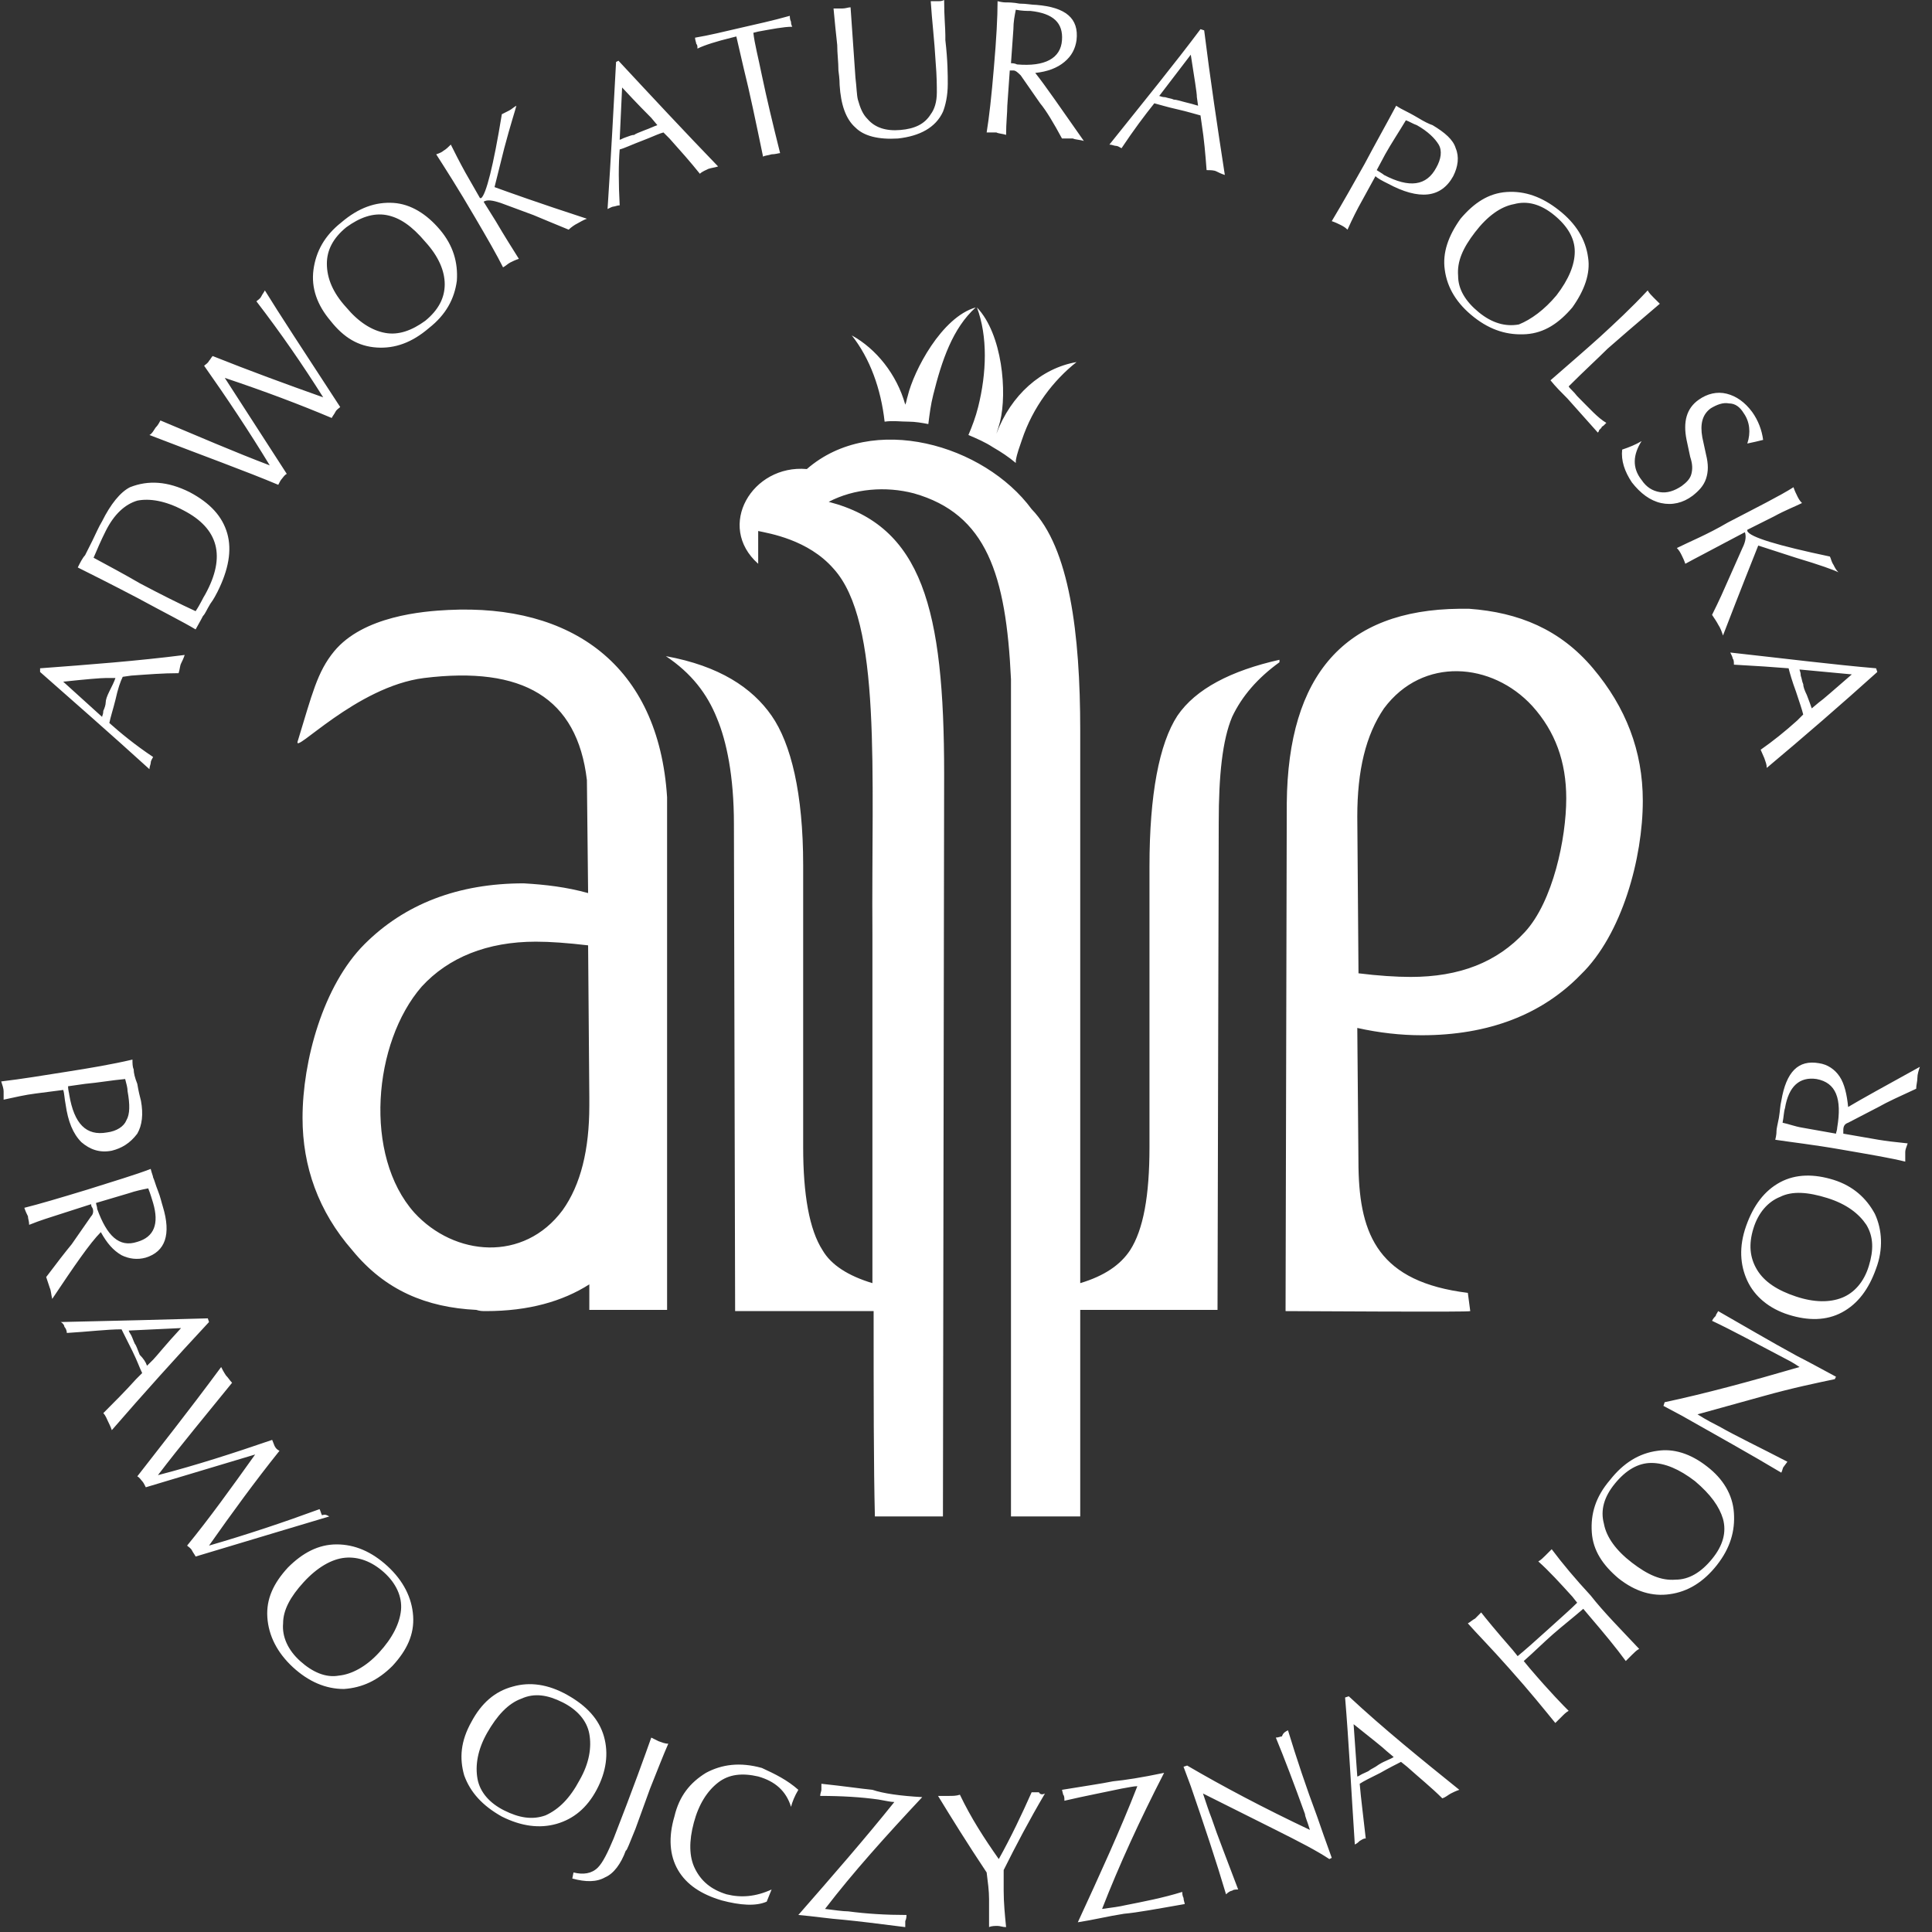 <?xml version="1.0" encoding="UTF-8"?>
<svg width="32px" height="32px" viewBox="0 0 32 32" version="1.1" xmlns="http://www.w3.org/2000/svg" xmlns:xlink="http://www.w3.org/1999/xlink">
    <rect x="0" y="0" width="32" height="32" fill="#333333" stroke="none"/>
    <!-- Generator: Sketch 62 (91390) - https://sketch.com -->
    <title>logo/ ap</title>
    <desc>Created with Sketch.</desc>
    <g id="logo/-ap" stroke="none" stroke-width="1" fill="none" fill-rule="evenodd">
        <path d="M13.605,29.545 C13.987,29.585 14.249,29.625 14.45,29.645 C14.631,29.706 14.913,29.746 15.275,29.766 C14.672,30.41 14.128,31.014 13.665,31.618 C13.826,31.638 13.967,31.658 14.048,31.658 C14.35,31.698 14.672,31.718 15.014,31.718 C15.014,31.738 15.014,31.779 14.994,31.819 L14.994,31.919 L14.994,31.919 C14.531,31.859 14.189,31.819 13.987,31.799 C13.726,31.779 13.464,31.738 13.223,31.718 C13.786,31.074 14.33,30.45 14.813,29.847 C14.752,29.847 14.672,29.826 14.551,29.806 C14.269,29.766 13.947,29.746 13.585,29.746 C13.585,29.706 13.605,29.665 13.605,29.645 L13.605,29.545 L13.605,29.545 Z M17.208,29.686 C17.228,29.726 17.268,29.726 17.308,29.706 C17.047,30.148 16.825,30.571 16.624,30.974 L16.624,31.316 L16.624,31.316 C16.624,31.517 16.644,31.718 16.664,31.919 C16.604,31.919 16.564,31.899 16.523,31.899 C16.483,31.899 16.423,31.899 16.382,31.919 L16.382,31.457 L16.382,31.457 C16.382,31.316 16.362,31.175 16.342,31.014 C16.02,30.531 15.758,30.108 15.537,29.746 L15.718,29.746 C15.779,29.746 15.839,29.746 15.899,29.726 C16.081,30.108 16.302,30.45 16.543,30.792 C16.745,30.43 16.926,30.048 17.087,29.686 L17.208,29.686 L17.208,29.686 Z M19.281,29.364 C18.878,30.148 18.536,30.893 18.254,31.618 C18.415,31.597 18.556,31.577 18.636,31.557 C18.938,31.497 19.26,31.436 19.582,31.336 C19.582,31.356 19.582,31.396 19.603,31.436 C19.603,31.477 19.623,31.517 19.623,31.537 C19.16,31.618 18.838,31.678 18.616,31.698 C18.355,31.738 18.113,31.799 17.852,31.839 C18.214,31.054 18.556,30.309 18.838,29.585 C18.777,29.585 18.697,29.605 18.576,29.625 C18.294,29.686 17.972,29.746 17.63,29.826 C17.63,29.786 17.63,29.746 17.61,29.726 L17.59,29.645 L17.59,29.645 C17.952,29.585 18.234,29.545 18.435,29.504 C18.636,29.484 18.898,29.444 19.281,29.364 Z M12.619,29.283 C12.84,29.384 13.042,29.484 13.223,29.645 C13.162,29.746 13.122,29.847 13.102,29.927 C13.021,29.665 12.84,29.504 12.558,29.424 C12.297,29.364 12.075,29.384 11.894,29.525 C11.713,29.665 11.572,29.887 11.492,30.189 C11.411,30.491 11.411,30.752 11.512,30.953 C11.613,31.155 11.774,31.296 12.035,31.376 C12.277,31.436 12.518,31.416 12.78,31.296 L12.699,31.497 C12.518,31.577 12.257,31.557 11.955,31.477 C11.613,31.376 11.371,31.215 11.23,30.974 C11.089,30.732 11.069,30.43 11.17,30.088 C11.25,29.746 11.431,29.525 11.693,29.364 C11.955,29.223 12.257,29.182 12.619,29.283 Z M21.333,28.659 C21.474,29.122 21.635,29.605 21.816,30.088 C21.877,30.269 21.957,30.491 22.058,30.772 L22.018,30.792 C21.811,30.654 21.515,30.502 21.13,30.309 L19.925,29.706 C19.985,29.887 20.025,30.008 20.065,30.108 C20.166,30.41 20.327,30.813 20.508,31.296 C20.468,31.296 20.428,31.296 20.408,31.316 C20.387,31.316 20.347,31.336 20.307,31.376 C20.146,30.833 19.945,30.229 19.723,29.585 L19.603,29.263 L19.663,29.243 C20.247,29.585 20.931,29.947 21.696,30.309 C21.655,30.169 21.615,30.088 21.615,30.048 C21.434,29.545 21.273,29.122 21.132,28.78 C21.172,28.78 21.213,28.76 21.233,28.76 C21.253,28.699 21.293,28.679 21.333,28.659 Z M10.787,28.78 C10.828,28.8 10.868,28.82 10.908,28.84 C10.969,28.86 11.009,28.881 11.069,28.881 C10.989,29.062 10.888,29.323 10.767,29.625 L10.526,30.289 L10.526,30.289 C10.425,30.531 10.385,30.652 10.365,30.652 C10.284,30.873 10.164,31.034 10.023,31.094 C9.882,31.175 9.701,31.175 9.479,31.114 L9.499,31.014 C9.66,31.054 9.801,31.034 9.902,30.933 C9.982,30.853 10.063,30.692 10.164,30.45 C10.486,29.625 10.687,29.062 10.787,28.78 Z M22.34,28.096 C22.923,28.639 23.547,29.142 24.171,29.645 C24.111,29.665 24.07,29.686 24.03,29.706 C23.99,29.726 23.95,29.766 23.889,29.786 C23.708,29.605 23.507,29.444 23.306,29.263 L23.205,29.182 C23.125,29.223 23.004,29.283 22.863,29.364 C22.702,29.444 22.581,29.504 22.521,29.545 C22.541,29.786 22.581,30.088 22.621,30.45 C22.581,30.45 22.561,30.47 22.521,30.491 C22.501,30.511 22.481,30.531 22.44,30.551 C22.38,29.645 22.34,28.84 22.279,28.116 L22.34,28.096 Z M9.399,28.075 C9.721,28.257 9.922,28.478 10.003,28.76 C10.083,29.042 10.043,29.343 9.882,29.645 C9.721,29.947 9.499,30.128 9.218,30.209 C8.936,30.289 8.634,30.249 8.312,30.088 C7.99,29.907 7.789,29.686 7.688,29.404 C7.608,29.122 7.628,28.84 7.809,28.518 C7.97,28.216 8.191,28.015 8.493,27.935 C8.775,27.854 9.077,27.894 9.399,28.075 Z M8.634,28.136 C8.413,28.216 8.231,28.418 8.07,28.699 C7.909,28.981 7.869,29.243 7.909,29.464 C7.95,29.686 8.111,29.867 8.352,29.987 C8.594,30.108 8.815,30.148 9.036,30.068 C9.258,29.967 9.439,29.786 9.6,29.484 C9.761,29.203 9.801,28.941 9.761,28.719 C9.721,28.498 9.56,28.317 9.318,28.196 C9.077,28.075 8.855,28.035 8.634,28.136 Z M22.42,28.558 L22.481,29.424 C22.501,29.424 22.521,29.404 22.561,29.384 L22.65,29.343 C22.664,29.337 22.675,29.33 22.682,29.323 C22.702,29.303 22.762,29.283 22.843,29.223 C22.943,29.162 23.024,29.142 23.084,29.102 L22.964,29.001 C22.903,28.941 22.722,28.8 22.42,28.558 Z M25.701,25.66 C25.882,25.902 26.103,26.164 26.345,26.425 C26.566,26.707 26.848,26.989 27.15,27.311 C27.109,27.331 27.069,27.371 27.029,27.411 L26.928,27.512 L26.928,27.512 C26.767,27.291 26.566,27.049 26.325,26.767 L26.224,26.647 C26.063,26.787 25.882,26.928 25.721,27.069 C25.56,27.21 25.399,27.371 25.238,27.512 L25.338,27.633 C25.681,28.035 25.902,28.257 25.982,28.337 C25.942,28.357 25.902,28.397 25.862,28.438 C25.821,28.478 25.781,28.518 25.761,28.538 C25.58,28.317 25.338,28.015 24.996,27.633 C24.694,27.291 24.453,27.049 24.312,26.888 C24.352,26.868 24.392,26.828 24.433,26.808 C24.473,26.767 24.513,26.727 24.533,26.707 C24.594,26.787 24.775,27.009 25.057,27.331 L25.137,27.431 C25.258,27.331 25.419,27.19 25.64,26.989 C25.862,26.787 26.023,26.647 26.123,26.546 L26.043,26.445 C25.842,26.224 25.66,26.023 25.479,25.862 C25.519,25.842 25.56,25.801 25.6,25.761 L25.701,25.66 L25.701,25.66 Z M5.575,25.58 C5.877,25.58 6.158,25.701 6.42,25.942 C6.682,26.184 6.823,26.465 6.843,26.767 C6.863,27.069 6.742,27.331 6.501,27.592 C6.259,27.834 5.997,27.955 5.696,27.975 C5.394,27.975 5.112,27.854 4.85,27.613 C4.589,27.371 4.448,27.089 4.428,26.787 C4.408,26.486 4.528,26.224 4.77,25.962 C5.011,25.721 5.273,25.58 5.575,25.58 Z M5.716,25.801 C5.494,25.821 5.253,25.962 5.031,26.204 C4.81,26.445 4.689,26.667 4.689,26.888 C4.669,27.109 4.77,27.331 4.971,27.512 C5.172,27.693 5.394,27.794 5.615,27.753 C5.816,27.733 6.058,27.613 6.279,27.371 C6.501,27.13 6.621,26.888 6.642,26.667 C6.662,26.445 6.561,26.224 6.36,26.043 C6.158,25.862 5.937,25.781 5.716,25.801 Z M28.277,24.292 C28.538,24.493 28.699,24.755 28.719,25.057 C28.74,25.358 28.659,25.64 28.438,25.922 C28.216,26.204 27.955,26.365 27.653,26.405 C27.371,26.445 27.089,26.365 26.808,26.143 C26.546,25.922 26.385,25.681 26.365,25.379 C26.345,25.077 26.425,24.795 26.667,24.513 C26.888,24.231 27.15,24.07 27.452,24.03 C27.713,23.99 27.995,24.07 28.277,24.292 Z M27.351,24.231 C27.13,24.231 26.928,24.352 26.747,24.574 C26.566,24.795 26.506,25.016 26.566,25.238 C26.606,25.459 26.767,25.681 27.029,25.882 C27.291,26.083 27.512,26.184 27.753,26.164 C27.975,26.164 28.176,26.043 28.357,25.821 C28.538,25.6 28.599,25.379 28.538,25.157 C28.478,24.956 28.337,24.755 28.075,24.533 C27.814,24.332 27.572,24.231 27.351,24.231 Z M3.663,22.642 C3.683,22.682 3.703,22.722 3.743,22.782 C3.784,22.823 3.804,22.863 3.844,22.903 C3.421,23.426 2.999,23.93 2.616,24.433 C3.24,24.272 3.864,24.07 4.508,23.849 L4.548,23.95 L4.548,23.95 C4.569,23.99 4.589,24.01 4.629,24.03 C4.226,24.533 3.844,25.057 3.462,25.6 C4.086,25.419 4.689,25.218 5.293,24.996 C5.313,25.036 5.313,25.057 5.333,25.097 C5.394,25.077 5.414,25.097 5.454,25.117 C5.052,25.238 4.307,25.459 3.24,25.781 C3.22,25.741 3.2,25.721 3.18,25.681 C3.16,25.64 3.119,25.62 3.099,25.6 C3.462,25.157 3.824,24.654 4.226,24.091 L2.415,24.634 C2.395,24.594 2.375,24.553 2.355,24.533 C2.335,24.513 2.314,24.473 2.274,24.453 C2.616,24.01 3.099,23.406 3.663,22.642 Z M17.087,8.433 C17.711,9.077 17.892,10.486 17.892,12.096 L17.892,21.253 C18.294,21.132 18.556,20.951 18.717,20.709 C18.938,20.367 19.039,19.804 19.039,18.999 L19.039,14.35 C19.039,13.162 19.2,12.317 19.502,11.854 C19.804,11.411 20.387,11.109 21.192,10.928 L21.192,10.969 C20.83,11.23 20.569,11.532 20.408,11.874 C20.247,12.257 20.186,12.84 20.186,13.625 L20.166,21.696 L17.892,21.696 L17.892,25.117 L16.745,25.117 L16.745,11.25 L16.745,11.25 C16.664,9.519 16.342,8.513 15.135,8.171 C14.672,8.05 14.148,8.091 13.726,8.312 C15.275,8.714 15.638,10.083 15.638,12.82 L15.618,25.117 L14.491,25.117 C14.47,24.312 14.47,23.084 14.47,21.716 L12.176,21.716 L12.156,13.645 C12.156,12.86 12.035,12.277 11.874,11.894 C11.713,11.492 11.452,11.15 11.029,10.868 C11.914,11.029 12.458,11.391 12.78,11.854 C13.102,12.317 13.303,13.142 13.303,14.33 L13.303,18.999 C13.303,19.784 13.404,20.367 13.625,20.709 C13.766,20.951 14.048,21.132 14.45,21.253 L14.45,15.477 L14.45,15.477 C14.43,12.78 14.611,10.304 13.806,9.419 C13.384,8.936 12.74,8.835 12.558,8.795 L12.558,9.338 C11.854,8.714 12.458,7.688 13.364,7.769 C14.45,6.823 16.302,7.366 17.087,8.433 Z M28.458,21.716 C28.881,21.957 29.323,22.219 29.766,22.46 C29.927,22.541 30.148,22.662 30.41,22.803 L30.39,22.843 C30.108,22.903 29.706,22.984 29.203,23.125 L28.116,23.426 C28.277,23.527 28.397,23.587 28.478,23.628 C28.76,23.789 29.142,23.97 29.605,24.211 L29.545,24.292 L29.545,24.292 C29.525,24.312 29.525,24.352 29.504,24.392 C29.001,24.091 28.458,23.789 27.854,23.447 L27.552,23.286 L27.572,23.225 C28.236,23.084 28.981,22.883 29.806,22.642 C29.686,22.561 29.605,22.521 29.565,22.501 C29.102,22.259 28.699,22.038 28.357,21.877 C28.377,21.836 28.397,21.816 28.418,21.796 C28.418,21.776 28.438,21.756 28.458,21.716 Z M3.442,21.836 L3.462,21.897 C2.918,22.481 2.375,23.084 1.852,23.688 C1.831,23.628 1.811,23.587 1.791,23.547 C1.771,23.507 1.751,23.447 1.711,23.406 C1.892,23.225 2.073,23.044 2.254,22.843 L2.355,22.742 C2.314,22.662 2.274,22.541 2.194,22.38 C2.113,22.219 2.053,22.098 2.013,22.018 C1.771,22.018 1.449,22.058 1.107,22.078 C1.107,22.038 1.087,21.997 1.067,21.977 C1.067,21.957 1.047,21.917 1.006,21.897 C1.912,21.877 2.717,21.857 3.442,21.836 Z M2.999,21.997 L2.133,22.038 C2.133,22.058 2.153,22.078 2.174,22.118 C2.194,22.158 2.214,22.219 2.234,22.259 C2.254,22.279 2.274,22.34 2.314,22.44 C2.375,22.501 2.415,22.561 2.435,22.621 L2.536,22.521 C2.596,22.46 2.737,22.279 2.999,21.997 Z M30.37,19.542 C30.692,19.643 30.913,19.844 31.054,20.106 C31.175,20.367 31.195,20.689 31.074,21.011 C30.953,21.353 30.772,21.595 30.511,21.736 C30.249,21.877 29.947,21.877 29.625,21.776 C29.303,21.675 29.062,21.474 28.941,21.213 C28.82,20.951 28.8,20.649 28.921,20.307 C29.042,19.965 29.223,19.723 29.484,19.582 C29.746,19.442 30.048,19.442 30.37,19.542 Z M24.332,10.083 C25.157,10.143 25.842,10.425 26.385,11.069 C26.928,11.713 27.21,12.438 27.21,13.263 C27.21,14.209 26.868,15.477 26.184,16.141 C25.54,16.805 24.654,17.147 23.547,17.147 C23.205,17.147 22.843,17.107 22.481,17.026 L22.481,17.026 L22.501,19.341 C22.521,20.468 22.843,21.233 24.312,21.414 C24.312,21.414 24.352,21.716 24.352,21.716 C24.352,21.736 21.655,21.716 21.293,21.716 L21.293,21.716 L21.313,13.303 C21.333,11.17 22.279,10.103 24.171,10.083 L24.171,10.083 Z M11.049,13.203 L11.049,21.696 L9.761,21.696 L9.761,21.273 C9.318,21.555 8.755,21.716 8.05,21.716 C7.99,21.716 7.95,21.716 7.889,21.696 C7.064,21.655 6.38,21.374 5.836,20.709 C5.273,20.065 5.011,19.321 5.011,18.516 C5.011,17.57 5.353,16.322 6.038,15.638 C6.702,14.974 7.587,14.631 8.674,14.631 C9.036,14.652 9.379,14.692 9.741,14.792 L9.721,12.921 C9.56,11.552 8.654,11.029 7.024,11.23 C5.897,11.371 4.85,12.518 4.931,12.277 C5.172,11.492 5.253,11.13 5.535,10.787 C6.018,10.204 7.004,10.123 7.426,10.103 C9.459,10.003 10.908,11.009 11.049,13.203 Z M29.484,19.824 C29.283,19.904 29.122,20.086 29.042,20.347 C28.961,20.609 28.981,20.83 29.102,21.031 C29.223,21.233 29.444,21.374 29.746,21.474 C30.048,21.575 30.309,21.575 30.511,21.494 C30.712,21.414 30.873,21.233 30.953,20.971 C31.034,20.709 31.034,20.488 30.913,20.287 C30.792,20.106 30.591,19.945 30.269,19.844 C29.947,19.743 29.686,19.723 29.484,19.824 Z M2.496,19.361 C2.516,19.442 2.536,19.482 2.536,19.502 C2.556,19.542 2.576,19.623 2.616,19.723 C2.657,19.824 2.677,19.925 2.697,19.985 C2.838,20.448 2.737,20.73 2.415,20.83 C2.274,20.87 2.133,20.85 2.013,20.79 C1.872,20.709 1.771,20.589 1.67,20.408 C1.489,20.589 1.228,20.971 0.865,21.514 C0.845,21.434 0.845,21.374 0.825,21.333 C0.805,21.273 0.785,21.213 0.765,21.152 C0.946,20.911 1.087,20.73 1.187,20.609 L1.509,20.146 C1.55,20.106 1.55,20.045 1.53,20.005 C1.53,20.005 1.509,19.985 1.509,19.945 L0.946,20.126 C0.825,20.166 0.684,20.206 0.483,20.287 C0.483,20.226 0.463,20.186 0.463,20.146 C0.443,20.106 0.423,20.065 0.403,20.005 C0.644,19.945 0.986,19.844 1.449,19.703 C1.892,19.562 2.234,19.462 2.496,19.361 Z M8.875,15.597 C8.07,15.597 7.426,15.859 6.984,16.342 C6.179,17.268 6.018,19.14 6.863,20.086 C7.527,20.81 8.674,20.911 9.318,20.045 C9.62,19.623 9.761,19.039 9.761,18.314 L9.761,18.174 L9.741,15.658 C9.399,15.618 9.117,15.597 8.875,15.597 Z M2.455,19.683 C2.355,19.703 2.254,19.723 2.133,19.764 L1.59,19.925 C1.59,19.945 1.61,19.985 1.61,20.025 C1.771,20.468 1.972,20.669 2.274,20.569 C2.556,20.488 2.636,20.267 2.536,19.925 C2.516,19.864 2.496,19.784 2.455,19.683 Z M30.128,17.61 C30.269,17.63 30.39,17.711 30.47,17.831 C30.551,17.952 30.591,18.133 30.611,18.335 C30.813,18.214 31.215,17.992 31.799,17.67 C31.779,17.731 31.758,17.791 31.758,17.852 C31.758,17.912 31.738,17.972 31.738,18.033 C31.477,18.153 31.255,18.254 31.114,18.335 L30.611,18.596 C30.551,18.616 30.531,18.657 30.531,18.717 L30.531,18.777 L30.531,18.777 L31.114,18.878 C31.235,18.898 31.396,18.918 31.597,18.938 C31.577,18.999 31.557,19.039 31.557,19.079 L31.557,19.24 L31.557,19.24 C31.316,19.18 30.953,19.119 30.491,19.039 C30.028,18.958 29.665,18.918 29.404,18.878 C29.424,18.797 29.424,18.757 29.424,18.737 C29.424,18.697 29.444,18.616 29.464,18.516 C29.484,18.395 29.484,18.314 29.504,18.234 C29.585,17.751 29.786,17.55 30.128,17.61 Z M2.194,17.55 C2.194,17.61 2.194,17.67 2.214,17.711 C2.214,17.771 2.234,17.852 2.274,17.952 C2.294,18.073 2.314,18.153 2.335,18.234 C2.375,18.455 2.355,18.636 2.274,18.777 C2.153,18.938 2.013,19.019 1.852,19.059 C1.65,19.099 1.489,19.039 1.348,18.918 C1.208,18.777 1.127,18.576 1.087,18.294 C1.067,18.194 1.067,18.113 1.047,18.053 L0.584,18.113 C0.423,18.133 0.242,18.174 0.06,18.214 L0.06,18.073 L0.06,18.073 C0.06,18.033 0.04,17.972 0.02,17.912 C0.362,17.872 0.725,17.811 1.107,17.751 C1.489,17.691 1.852,17.63 2.194,17.55 Z M29.565,18.355 C29.545,18.415 29.545,18.496 29.525,18.596 C29.625,18.616 29.726,18.657 29.847,18.677 L30.41,18.777 C30.41,18.757 30.43,18.717 30.43,18.677 C30.511,18.194 30.41,17.932 30.088,17.872 C29.806,17.831 29.625,17.992 29.565,18.355 Z M2.073,17.872 C1.852,17.892 1.63,17.932 1.409,17.952 L1.127,17.992 C1.127,18.053 1.147,18.113 1.147,18.133 C1.228,18.616 1.429,18.818 1.771,18.757 C1.932,18.737 2.053,18.657 2.093,18.556 C2.153,18.455 2.153,18.294 2.113,18.073 C2.113,18.013 2.093,17.952 2.073,17.872 Z M25.379,11.693 C24.714,10.969 23.567,10.868 22.923,11.733 C22.621,12.176 22.481,12.76 22.481,13.525 L22.481,13.525 L22.501,16.121 C22.823,16.161 23.125,16.181 23.366,16.181 C24.171,16.181 24.795,15.94 25.258,15.436 C25.721,14.933 25.942,13.887 25.942,13.223 C25.942,12.619 25.761,12.116 25.379,11.693 Z M3.059,10.848 C3.039,10.908 3.019,10.948 2.999,10.989 C2.979,11.029 2.979,11.089 2.958,11.15 C2.697,11.15 2.455,11.17 2.174,11.19 L2.033,11.21 C1.992,11.291 1.952,11.411 1.912,11.592 C1.872,11.753 1.831,11.874 1.811,11.975 C1.992,12.136 2.234,12.337 2.536,12.538 C2.516,12.579 2.496,12.599 2.496,12.639 C2.496,12.659 2.475,12.699 2.475,12.74 C1.811,12.136 1.187,11.592 0.664,11.13 L0.664,11.069 C1.469,11.009 2.274,10.948 3.059,10.848 Z M28.659,10.808 C29.565,10.908 30.37,11.009 31.074,11.069 L31.094,11.13 C30.491,11.673 29.887,12.196 29.263,12.719 C29.263,12.659 29.243,12.619 29.223,12.558 C29.203,12.518 29.182,12.458 29.162,12.418 C29.364,12.277 29.565,12.116 29.766,11.935 L29.867,11.834 C29.847,11.753 29.806,11.633 29.746,11.452 C29.686,11.291 29.645,11.15 29.625,11.069 C29.384,11.049 29.082,11.029 28.719,11.009 C28.719,10.969 28.719,10.928 28.699,10.908 C28.699,10.888 28.679,10.848 28.659,10.808 Z M1.912,11.23 L1.751,11.23 C1.67,11.23 1.429,11.25 1.047,11.291 L1.691,11.874 C1.691,11.854 1.711,11.834 1.711,11.774 C1.731,11.733 1.751,11.673 1.751,11.633 C1.751,11.592 1.771,11.532 1.811,11.452 C1.852,11.371 1.892,11.291 1.912,11.23 Z M29.806,11.089 C29.806,11.109 29.826,11.13 29.826,11.19 C29.847,11.25 29.847,11.291 29.867,11.331 C29.867,11.371 29.887,11.431 29.927,11.512 C29.967,11.613 29.987,11.673 30.008,11.733 L30.128,11.633 C30.189,11.592 30.37,11.431 30.672,11.17 L29.806,11.089 Z M29.706,8.07 C29.726,8.131 29.746,8.171 29.766,8.211 C29.786,8.252 29.806,8.292 29.847,8.332 C29.726,8.392 29.565,8.453 29.384,8.553 L28.941,8.775 L28.941,8.795 L28.941,8.795 C28.981,8.896 29.444,9.036 30.309,9.218 C30.33,9.258 30.33,9.298 30.37,9.358 C30.39,9.399 30.41,9.439 30.45,9.479 C30.37,9.439 30.148,9.358 29.746,9.238 L29.122,9.036 C29.042,9.238 28.84,9.741 28.538,10.526 C28.518,10.465 28.498,10.405 28.458,10.345 C28.438,10.304 28.397,10.244 28.357,10.184 C28.478,9.942 28.558,9.761 28.619,9.62 L28.86,9.077 C28.921,8.956 28.921,8.875 28.901,8.815 L28.558,8.996 C28.297,9.137 28.096,9.238 27.914,9.338 C27.894,9.278 27.874,9.238 27.854,9.197 C27.834,9.157 27.814,9.117 27.774,9.077 C27.975,8.976 28.277,8.855 28.619,8.654 C29.122,8.392 29.484,8.211 29.706,8.07 Z M3.14,8.151 C3.482,8.332 3.683,8.553 3.764,8.835 C3.844,9.117 3.784,9.439 3.603,9.801 C3.582,9.842 3.542,9.922 3.482,10.003 C3.421,10.103 3.401,10.164 3.361,10.204 C3.361,10.204 3.321,10.284 3.24,10.425 C3.039,10.304 2.717,10.143 2.274,9.902 C1.811,9.66 1.489,9.499 1.288,9.399 C1.328,9.318 1.369,9.238 1.409,9.197 C1.429,9.157 1.469,9.077 1.53,8.956 C1.59,8.835 1.63,8.735 1.691,8.634 C1.831,8.352 1.992,8.151 2.153,8.07 C2.455,7.95 2.777,7.97 3.14,8.151 Z M2.274,8.292 C2.073,8.352 1.892,8.513 1.751,8.795 C1.67,8.956 1.61,9.097 1.55,9.238 C1.811,9.379 2.073,9.519 2.314,9.66 C2.657,9.842 2.979,10.003 3.24,10.123 C3.321,10.003 3.361,9.902 3.401,9.842 C3.743,9.218 3.623,8.755 3.039,8.453 C2.737,8.292 2.475,8.252 2.274,8.292 Z M28.599,6.521 C28.76,6.561 28.901,6.662 29.021,6.823 C29.122,6.964 29.182,7.125 29.203,7.286 C29.122,7.306 29.042,7.326 28.941,7.346 C29.001,7.165 28.981,6.984 28.881,6.843 C28.82,6.742 28.74,6.682 28.639,6.682 C28.538,6.662 28.438,6.702 28.337,6.762 C28.196,6.863 28.156,7.024 28.196,7.245 L28.257,7.527 C28.297,7.688 28.297,7.809 28.257,7.93 C28.216,8.05 28.136,8.131 28.035,8.211 C27.874,8.332 27.693,8.372 27.512,8.332 C27.331,8.292 27.17,8.171 27.029,7.99 C26.908,7.809 26.848,7.628 26.868,7.447 C26.989,7.406 27.089,7.366 27.19,7.306 C27.049,7.527 27.029,7.748 27.19,7.95 C27.27,8.07 27.371,8.131 27.492,8.151 C27.613,8.171 27.733,8.131 27.854,8.05 C27.935,7.99 27.995,7.93 28.015,7.849 C28.035,7.769 28.035,7.688 27.995,7.567 L27.935,7.286 C27.874,6.984 27.935,6.762 28.136,6.621 C28.277,6.521 28.438,6.481 28.599,6.521 Z M4.387,4.81 C4.609,5.172 5.031,5.816 5.635,6.742 C5.615,6.762 5.575,6.782 5.555,6.823 C5.535,6.863 5.514,6.883 5.494,6.923 C4.971,6.702 4.387,6.481 3.723,6.259 L4.75,7.849 C4.709,7.869 4.689,7.909 4.669,7.93 C4.649,7.95 4.629,7.99 4.609,8.03 C4.086,7.809 3.361,7.547 2.475,7.205 C2.516,7.185 2.536,7.145 2.576,7.084 C2.616,7.044 2.636,7.004 2.657,6.964 C3.281,7.225 3.884,7.487 4.468,7.708 C4.126,7.145 3.764,6.601 3.381,6.058 C3.401,6.038 3.442,6.018 3.462,5.977 C3.482,5.957 3.502,5.917 3.522,5.897 C4.126,6.138 4.73,6.36 5.353,6.581 C5.011,6.038 4.649,5.514 4.247,4.991 C4.267,4.971 4.307,4.951 4.327,4.911 C4.347,4.87 4.367,4.85 4.387,4.81 Z M16.181,5.092 C16.604,5.535 16.684,6.501 16.564,6.984 C16.543,7.064 16.523,7.125 16.503,7.185 C16.745,6.541 17.248,6.098 17.831,5.997 C17.449,6.299 17.107,6.742 16.926,7.286 C16.886,7.406 16.845,7.507 16.825,7.628 L16.825,7.628 L16.825,7.668 C16.704,7.567 16.584,7.487 16.443,7.406 C16.322,7.326 16.181,7.265 16.04,7.205 C16.101,7.064 16.161,6.903 16.201,6.742 C16.342,6.179 16.362,5.575 16.181,5.092 Z M27.291,4.81 C27.311,4.85 27.351,4.891 27.391,4.931 C27.431,4.971 27.472,5.011 27.492,5.031 C27.089,5.374 26.808,5.615 26.626,5.776 C26.465,5.937 26.244,6.138 25.982,6.4 C26.003,6.44 26.063,6.481 26.123,6.561 C26.325,6.762 26.465,6.923 26.606,7.004 L26.566,7.044 L26.566,7.044 C26.546,7.064 26.526,7.064 26.526,7.084 L26.486,7.125 L26.486,7.125 C26.486,7.145 26.465,7.165 26.465,7.165 L25.962,6.601 C25.862,6.501 25.761,6.4 25.681,6.299 C26.003,6.018 26.284,5.776 26.506,5.575 C26.747,5.353 27.009,5.112 27.291,4.81 Z M16.161,5.092 C15.779,5.434 15.597,5.977 15.457,6.541 C15.416,6.702 15.396,6.863 15.376,7.024 C15.275,7.004 15.155,6.984 15.054,6.984 C14.913,6.984 14.792,6.964 14.652,6.984 C14.591,6.44 14.41,5.937 14.108,5.555 C14.511,5.776 14.853,6.199 14.994,6.702 C15.014,6.662 15.014,6.621 15.034,6.561 C15.135,6.138 15.597,5.253 16.161,5.092 Z M6.521,3.361 C6.803,3.381 7.064,3.542 7.286,3.804 C7.507,4.065 7.587,4.347 7.567,4.649 C7.527,4.951 7.386,5.213 7.104,5.434 C6.823,5.675 6.541,5.776 6.239,5.756 C5.937,5.736 5.696,5.595 5.474,5.313 C5.253,5.052 5.152,4.77 5.192,4.468 C5.233,4.166 5.374,3.904 5.655,3.683 C5.937,3.442 6.219,3.341 6.521,3.361 Z M25.821,3.482 C26.103,3.703 26.264,3.965 26.304,4.267 C26.345,4.528 26.244,4.81 26.043,5.092 C25.821,5.353 25.58,5.514 25.278,5.535 C24.976,5.555 24.694,5.474 24.413,5.253 C24.131,5.031 23.97,4.77 23.93,4.468 C23.889,4.186 23.99,3.904 24.191,3.623 C24.413,3.361 24.654,3.2 24.956,3.18 C25.258,3.16 25.54,3.26 25.821,3.482 Z M5.736,3.764 C5.514,3.945 5.414,4.146 5.414,4.367 C5.414,4.609 5.514,4.85 5.736,5.092 C5.937,5.333 6.158,5.474 6.38,5.514 C6.601,5.555 6.823,5.474 7.044,5.313 C7.265,5.132 7.366,4.931 7.366,4.709 C7.366,4.488 7.265,4.247 7.044,4.005 C6.823,3.743 6.621,3.603 6.4,3.562 C6.179,3.522 5.957,3.603 5.736,3.764 Z M25.077,3.381 C24.855,3.421 24.634,3.582 24.433,3.844 C24.231,4.106 24.131,4.327 24.151,4.569 C24.151,4.79 24.272,4.991 24.493,5.172 C24.714,5.353 24.936,5.414 25.157,5.374 C25.358,5.293 25.58,5.132 25.781,4.891 C25.982,4.629 26.083,4.387 26.083,4.166 C26.083,3.945 25.962,3.743 25.741,3.562 C25.519,3.381 25.298,3.321 25.077,3.381 Z M8.553,1.751 C8.533,1.831 8.453,2.073 8.352,2.455 L8.191,3.099 C8.413,3.18 8.916,3.361 9.721,3.623 C9.66,3.643 9.6,3.683 9.56,3.703 C9.519,3.723 9.459,3.764 9.419,3.804 C9.177,3.703 8.976,3.623 8.835,3.562 L8.292,3.361 C8.171,3.321 8.07,3.301 8.01,3.341 L8.211,3.663 C8.352,3.904 8.493,4.126 8.594,4.287 C8.533,4.307 8.493,4.327 8.453,4.347 C8.413,4.367 8.372,4.408 8.332,4.428 C8.231,4.226 8.07,3.945 7.869,3.603 C7.587,3.119 7.366,2.777 7.225,2.556 C7.286,2.536 7.326,2.516 7.346,2.496 C7.386,2.475 7.426,2.435 7.467,2.395 C7.527,2.516 7.608,2.677 7.708,2.858 L7.95,3.281 L7.97,3.281 L7.97,3.281 C8.05,3.22 8.171,2.757 8.312,1.892 C8.352,1.872 8.392,1.852 8.433,1.831 C8.473,1.811 8.513,1.771 8.553,1.751 Z M23.125,1.751 C23.185,1.791 23.225,1.811 23.265,1.831 C23.306,1.852 23.386,1.892 23.487,1.952 C23.587,2.013 23.668,2.053 23.728,2.073 C23.93,2.194 24.07,2.314 24.111,2.455 C24.171,2.596 24.151,2.757 24.07,2.918 C23.97,3.099 23.829,3.2 23.648,3.22 C23.467,3.24 23.245,3.18 22.984,3.039 C22.903,2.999 22.823,2.958 22.782,2.918 L22.561,3.321 C22.481,3.462 22.4,3.623 22.319,3.804 C22.279,3.764 22.239,3.743 22.199,3.723 C22.158,3.703 22.118,3.683 22.058,3.663 C22.239,3.361 22.42,3.039 22.601,2.717 C22.782,2.375 22.964,2.053 23.125,1.751 Z M10.244,1.006 C10.787,1.59 11.331,2.174 11.894,2.757 C11.834,2.777 11.794,2.777 11.733,2.797 C11.693,2.818 11.633,2.838 11.592,2.878 C11.431,2.677 11.27,2.496 11.089,2.294 L10.989,2.194 C10.928,2.209 10.845,2.247 10.74,2.29 L10.626,2.335 C10.465,2.395 10.345,2.455 10.264,2.475 C10.244,2.717 10.244,3.039 10.264,3.401 C10.224,3.401 10.184,3.421 10.164,3.421 C10.143,3.421 10.103,3.442 10.063,3.462 C10.123,2.556 10.164,1.751 10.204,1.026 L10.244,1.006 Z M23.286,1.992 C23.165,2.194 23.044,2.375 22.943,2.556 L22.803,2.818 C22.863,2.858 22.903,2.878 22.923,2.898 C23.346,3.119 23.628,3.079 23.789,2.777 C23.869,2.636 23.889,2.496 23.829,2.395 C23.769,2.294 23.648,2.174 23.467,2.073 C23.406,2.053 23.346,2.013 23.286,1.992 Z M19.884,0.483 L19.945,0.503 C20.045,1.308 20.166,2.113 20.287,2.898 C20.226,2.878 20.186,2.858 20.146,2.838 C20.106,2.818 20.045,2.818 19.985,2.818 C19.965,2.556 19.945,2.314 19.904,2.053 L19.884,1.912 C19.804,1.892 19.683,1.852 19.502,1.811 C19.321,1.771 19.2,1.731 19.119,1.711 C18.958,1.912 18.777,2.153 18.576,2.455 C18.536,2.435 18.516,2.415 18.475,2.415 C18.455,2.415 18.415,2.395 18.375,2.395 C18.938,1.691 19.462,1.047 19.884,0.483 Z M13.082,0.262 C13.082,0.282 13.082,0.322 13.102,0.362 C13.102,0.382 13.102,0.403 13.122,0.443 C12.981,0.443 12.78,0.483 12.558,0.523 L12.478,0.543 C12.498,0.725 12.558,0.946 12.619,1.248 C12.699,1.63 12.8,2.053 12.921,2.536 C12.901,2.536 12.84,2.556 12.78,2.556 C12.719,2.576 12.659,2.576 12.639,2.596 C12.518,2.013 12.418,1.53 12.317,1.127 L12.196,0.604 L12.116,0.624 C11.874,0.684 11.673,0.745 11.552,0.805 C11.552,0.765 11.552,0.745 11.532,0.725 C11.532,0.704 11.512,0.664 11.512,0.624 C11.753,0.584 11.995,0.523 12.257,0.463 C12.518,0.403 12.8,0.342 13.082,0.262 Z M16.523,0.02 C16.604,0.04 16.644,0.04 16.664,0.04 C16.704,0.04 16.785,0.04 16.886,0.06 C17.006,0.06 17.087,0.081 17.167,0.081 C17.65,0.121 17.872,0.302 17.831,0.664 C17.811,0.805 17.751,0.926 17.63,1.026 C17.509,1.127 17.348,1.187 17.147,1.208 C17.308,1.409 17.57,1.791 17.952,2.335 C17.892,2.314 17.811,2.314 17.771,2.294 L17.59,2.294 L17.59,2.294 C17.449,2.033 17.328,1.831 17.228,1.711 L16.906,1.248 C16.865,1.208 16.825,1.167 16.785,1.167 L16.725,1.167 L16.725,1.167 L16.684,1.751 C16.684,1.872 16.664,2.033 16.664,2.234 C16.604,2.214 16.543,2.214 16.503,2.194 L16.342,2.194 L16.342,2.194 C16.382,1.952 16.423,1.59 16.463,1.107 C16.503,0.644 16.523,0.282 16.523,0.02 Z M10.304,1.449 L10.264,2.314 C10.284,2.314 10.304,2.294 10.365,2.274 C10.425,2.254 10.465,2.234 10.506,2.234 C10.526,2.214 10.586,2.194 10.687,2.153 C10.747,2.133 10.828,2.093 10.888,2.073 L10.787,1.952 C10.727,1.892 10.566,1.731 10.304,1.449 Z M15.638,6.99440506e-13 C15.638,0.282 15.658,0.463 15.658,0.584 L15.658,0.664 C15.698,1.006 15.698,1.248 15.698,1.389 C15.698,1.59 15.658,1.751 15.618,1.852 C15.497,2.113 15.235,2.254 14.873,2.294 C14.551,2.314 14.309,2.254 14.169,2.113 C14.008,1.972 13.927,1.731 13.907,1.409 C13.907,1.389 13.907,1.308 13.887,1.167 C13.887,1.026 13.867,0.886 13.867,0.745 C13.847,0.564 13.826,0.362 13.806,0.141 L13.947,0.141 L13.947,0.141 C14.008,0.141 14.048,0.121 14.088,0.121 L14.169,1.288 C14.189,1.449 14.189,1.57 14.209,1.65 C14.249,1.791 14.289,1.892 14.37,1.972 C14.491,2.113 14.672,2.174 14.913,2.153 C15.155,2.133 15.316,2.053 15.416,1.892 C15.477,1.811 15.517,1.691 15.517,1.53 C15.517,1.429 15.517,1.268 15.497,1.026 C15.477,0.664 15.436,0.342 15.416,0.02 L15.517,0.02 L15.517,0.02 C15.577,0.02 15.597,0.02 15.638,6.99440506e-13 Z M19.723,0.906 L19.2,1.59 C19.22,1.59 19.24,1.61 19.301,1.61 C19.361,1.63 19.401,1.63 19.442,1.65 C19.482,1.65 19.542,1.67 19.623,1.691 C19.703,1.711 19.784,1.731 19.844,1.751 L19.824,1.61 C19.824,1.53 19.784,1.308 19.723,0.906 Z M16.825,0.161 C16.805,0.262 16.785,0.362 16.785,0.483 L16.745,1.047 C16.765,1.047 16.805,1.047 16.845,1.067 C17.308,1.107 17.57,0.966 17.59,0.664 C17.61,0.382 17.449,0.221 17.067,0.181 C17.006,0.181 16.926,0.181 16.825,0.161 Z" id="Combined-Shape" fill="#FFFFFF" fill-rule="nonzero"></path>
    </g>
</svg>
